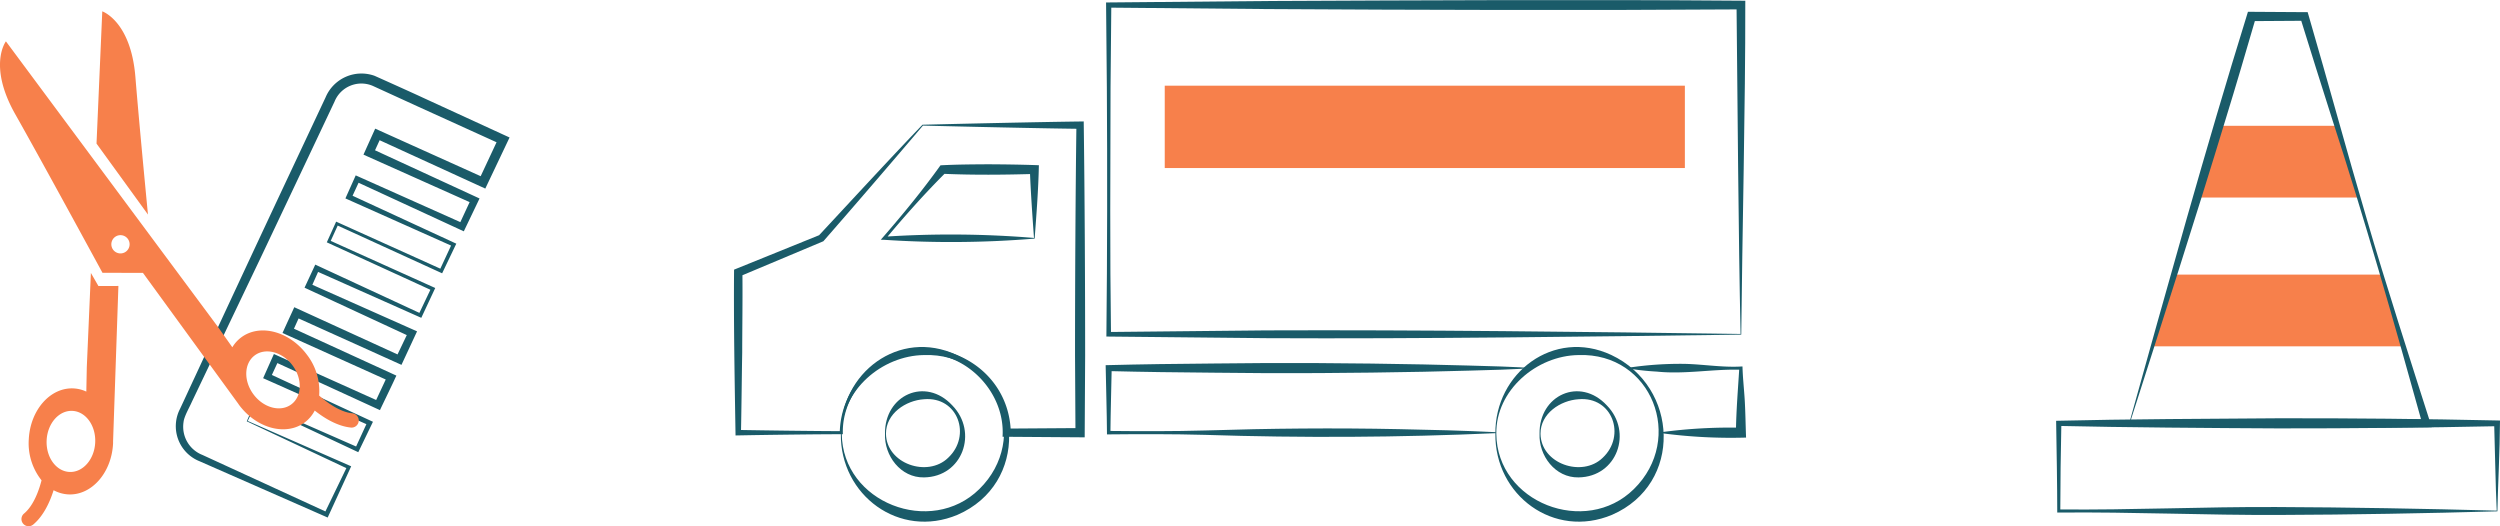 <svg xmlns="http://www.w3.org/2000/svg" width="524.112" height="110.322" viewBox="0 0 524.112 110.322">
  <g id="Groupe_1477" data-name="Groupe 1477" transform="translate(-8841.918 -5388.175)">
    <g id="Groupe_1474" data-name="Groupe 1474" transform="translate(7806 2406.266)">
      <path id="Tracé_24598" data-name="Tracé 24598" d="M1559.482,3089.108c-14.859.415-30.818.709-45.67.757-15.4.072-30.909-.655-46.284-.5l-.32,0,0-.325c.005-4.581-.141-13.8-.225-18.377l-.009-.535.557-.012c13.252-.339,32.484-.421,45.942-.517q22.973-.044,45.942.459l.618.016-.013.589c-.02,5.415-.419,12.986-.535,18.448Zm-.141-.142c-.259-5.35-.362-13.061-.534-18.306l.6.6q-22.969.48-45.942.459c-13.511-.069-32.617-.2-45.942-.516l.548-.548-.157,9.189-.068,9.188-.323-.323c15.253.152,30.371-.575,45.6-.505,14.835.054,31.288.351,46.214.757Z" fill="#1a5b69"/>
      <path id="Tracé_24599" data-name="Tracé 24599" d="M1525.9,3008.283h-24.855l-4.406,15.039H1530.4Z" fill="#f7804b"/>
      <path id="Tracé_24600" data-name="Tracé 24600" d="M1535.241,3039.471H1491.7l-4.506,15.039h52.555Z" fill="#f7804b"/>
      <path id="Tracé_24601" data-name="Tracé 24601" d="M1482.435,3070.6c10.309-.215,36.837-.754,46.783-.793,5.129-.077,10.233.012,15.367.021l-.8,1.071c-5.773-20.826-12.294-43.612-18.949-64.041-2.268-7.067-4.469-14.154-6.675-21.24l.865.644-11.12.072.933-.7c-2.062,7.062-4.114,14.1-6.283,21.12-5.951,19.671-13.828,44.144-20.125,63.841Zm-.161.12c7.775-27.854,16.156-58.11,24.7-85.64l.214-.7.719.005,11.12.071.68,0,.185.639c4.159,14.247,8.028,28.581,12.232,42.814,3.732,12.851,9.485,30.675,13.6,43.576-20.2.2-43.2-.325-63.449-.77Z" fill="#1a5b69"/>
    </g>
    <g id="Groupe_1475" data-name="Groupe 1475" transform="translate(7806 2406.266)">
      <path id="Tracé_24602" data-name="Tracé 24602" d="M1400.961,3052.059c-31.823.428-67.6.9-99.319.748l-33.291-.338-.488,0,.007-.476c.18-16.61.2-35.062.093-51.771l-.16-17.257-.005-.543.553,0,33.134-.3c32.125-.151,67.462-.33,99.406-.067l.922.009-.006.908c.036,20.112-.644,48.741-.846,69.1Zm-.141-.141c-.448-20.262-.634-49.032-.846-68.958l.917.916c-31.89.226-67.327.123-99.406-.067l-33.134-.3.547-.547-.161,17.257c-.047,16.736-.145,35.131.095,51.771l-.481-.481,32.979-.337c31.653-.125,67.674.3,99.49.748Z" fill="#1a5b69"/>
      <g id="Groupe_959" data-name="Groupe 959">
        <path id="Tracé_24603" data-name="Tracé 24603" d="M1229.409,3008.239c-5.793,6.837-14.907,17.43-20.878,24.246l-.166.07-17.345,7.288.541-.809c.061,5.6-.034,11.2-.043,16.792-.092,4.886-.147,11.845-.259,16.793l-.573-.573c5.4.1,16.214.246,21.607.251l-.322.322a17.906,17.906,0,0,1,5.245-12.354c11.132-11.117,30.277-3.426,30.614,12.354l-.861-.861,15.384-.108-.969.969-.092-16.118c0-15.012.09-33.342.291-48.353l.77.77c-8.218-.1-24.729-.471-32.944-.679Zm-.082-.182c8.221-.207,24.8-.575,33.026-.679l.762-.013.009.783c.2,15.019.288,33.336.29,48.353l-.091,16.118-.006.976-.964-.007-15.384-.108-.871-.006c.615-9.094-7.275-17.536-16.463-17.463-9.08-.354-17.346,7.809-17.016,16.928l-.326,0c-5.375,0-16.232.146-21.607.251l-.564.009-.01-.582c-.184-11.269-.394-22.937-.3-34.177l.535-.217,17.439-7.062-.273.193c6.27-6.719,15.5-16.77,21.809-23.3Z" fill="#1a5b69"/>
        <path id="Tracé_24604" data-name="Tracé 24604" d="M1252.828,3031.93a212.966,212.966,0,0,1-31.556.254l-.709-.013.462-.523c4.224-4.858,8.315-9.841,12.062-15.08,3.357-.18,6.717-.2,10.075-.218,3.514.019,7.036.066,10.55.2-.1,5.067-.511,10.354-.884,15.383Zm-.141-.142c-.3-4.143-.734-10.3-.859-14.344l.929.93c-6.4.192-12.795.247-19.191-.03l.685-.316c-4.48,4.461-8.681,9.192-12.732,14.042l-.247-.535a213.049,213.049,0,0,1,31.415.253Z" fill="#1a5b69"/>
      </g>
      <path id="Tracé_24605" data-name="Tracé 24605" d="M1212.193,3072.85c-.148-12.76,12.239-22.151,24.287-16.532,14.188,6.675,15.075,27.032.186,33.513-12.19,5.138-24.632-4.1-24.473-16.981Zm.2,0c.124,14.448,18.706,21.584,28.834,11.595,10.76-10.549,3.79-28.639-11.6-28.1-8.769.1-17.372,7.37-17.239,16.506Z" fill="#1a5b69"/>
      <path id="Tracé_24606" data-name="Tracé 24606" d="M1349.416,3072.85c-.148-12.76,12.239-22.151,24.286-16.532,14.188,6.674,15.076,27.032.186,33.513-12.19,5.138-24.631-4.1-24.472-16.981Zm.2,0c.123,14.448,18.706,21.584,28.833,11.595,10.76-10.549,3.79-28.639-11.595-28.1-8.768.1-17.372,7.37-17.238,16.506Z" fill="#1a5b69"/>
      <path id="Tracé_24607" data-name="Tracé 24607" d="M1349.516,3072.719c-20.2.906-40.68,1.018-60.874.36-6.884-.191-13.768-.168-20.652-.1,0-2.378-.078-4.756-.117-7.133l-.149-6.768-.014-.611c7.544-.2,15.088-.289,22.632-.352,14.488-.2,29.536-.089,43.982.194,28.66.676,29.129.854,0,1.537-14.435.28-29.5.4-43.982.195-7.331-.061-14.661-.147-21.991-.336l.627-.627-.15,6.768c-.036,2.256-.114,4.512-.117,6.768l-.36-.361c6.763.07,13.527.089,20.291-.1,13.526-.43,27.052-.56,40.582-.275l10.146.241c3.382.117,6.764.217,10.146.394v.2Z" fill="#1a5b69"/>
      <path id="Tracé_24608" data-name="Tracé 24608" d="M1377.393,3058.983a72.728,72.728,0,0,1,11.749-.791c4.022.1,8.044.807,12.079.54.058,2.376.335,4.748.475,7.119.147,2.593.174,5.2.275,7.794a110.047,110.047,0,0,1-17.78-.926v-.2a108.005,108.005,0,0,1,16.7-.945l-1.045,1.045c.048-4.521.429-9.027.705-13.536l.34.339c-5.885-.182-11.732,1-17.623.391a55.787,55.787,0,0,1-5.875-.63v-.2Z" fill="#1a5b69"/>
      <path id="Tracé_24609" data-name="Tracé 24609" d="M1221.455,3072.85c-.131-8.1,8.472-12.042,14.117-5.94,5.456,5.6,2.158,14.974-5.94,15.083-4.913.1-8.373-4.588-8.177-9.143Zm.2,0c.086,6.3,8.723,9.215,13.023,5.046,4.977-4.639,2.075-12.915-5.046-12.29-3.809.245-8,2.989-7.977,7.244Z" fill="#1a5b69"/>
      <path id="Tracé_24610" data-name="Tracé 24610" d="M1358.677,3072.85c-.131-8.1,8.472-12.042,14.118-5.94,5.456,5.6,2.158,14.974-5.941,15.083-4.913.1-8.372-4.588-8.177-9.143Zm.2,0c.086,6.3,8.723,9.215,13.023,5.046,4.977-4.639,2.075-12.915-5.046-12.29-3.809.245-8,2.989-7.977,7.244Z" fill="#1a5b69"/>
      <rect id="Rectangle_818" data-name="Rectangle 818" width="109.043" height="17.266" transform="translate(1280.099 2999.872)" fill="#f7804b"/>
    </g>
    <g id="Groupe_1476" data-name="Groupe 1476" transform="translate(7806 2406.266)">
      <path id="Tracé_24611" data-name="Tracé 24611" d="M1087.654,3070.225l1.669-3.873.059-.139.143.063,21.465,9.421-.6.218,2.556-5.554.249.679-21.492-9.567-.622-.277c.4-.9,1.856-4.17,2.258-5.071l.658.3,21.51,9.67-1.064.391,2.7-5.78.406,1.106-21.583-9.724-.823-.37.375-.821c.282-.64,1.856-4.041,2.095-4.582l.807.369,21.582,9.868-1.094.4,2.636-5.517.391,1.067-21.608-10.02-.559-.259c.084-.19,1.854-3.988,2-4.311l.245-.528.52.241,21.661,10.042-.518.19,2.635-5.544.183.5-21.787-9.974-.275-.125.124-.276,1.706-3.778.128-.285.286.129,21.894,9.881-.489.179,2.577-5.544.2.539-22.013-9.826-.509-.227c.122-.282,1.752-3.913,1.922-4.3l.237-.531.539.24,22.062,9.859-.967.355,2.579-5.561.379,1.032-22.137-9.9-.828-.371c.516-1.15,1.941-4.3,2.457-5.451l.842.38,22.161,9.99-1.3.479,4.176-8.926.5,1.359-17.5-7.951-8.739-4-.547-.25a6.069,6.069,0,0,0-8.122,3.255l-1.027,2.173c-3.689,7.815-10.62,22.457-14.389,30.412-2.72,5.7-9.79,20.5-12.426,26.024l-2.071,4.338c-.46,1.085-1.62,3.039-1.738,4.222a6.352,6.352,0,0,0,3.968,6.906l8.735,4.013,17.471,8.025-.647.239,4.77-9.858.187.508-21.224-9.98Zm.187-.07,21.351,9.358.35.153-.163.355-4.566,9.955-.2.436-.447-.2c-5.831-2.565-20.765-9.123-26.4-11.6a7.908,7.908,0,0,1-4.112-10.975c.628-1.314,2.386-5.156,3.04-6.537,5.8-12.513,14.433-31.024,20.326-43.555,1.867-3.963,5.315-11.315,7.155-15.225a8.155,8.155,0,0,1,10.23-4.532c.263.1,9.351,4.2,9.931,4.488l17.47,8.026.939.431-.441.928-4.227,8.9-.42.884-.885-.405-22.1-10.116,1.219-.457-1.725,3.769-.452-1.2,22.023,10.155.715.329-.336.7-2.648,5.529-.314.657-.653-.3-21.94-10.128.776-.291-1.738,3.764-.279-.741,21.884,10.111.374.173-.175.367-2.638,5.516-.157.331-.331-.152-21.846-9.985.414-.156-1.723,3.771-.151-.4,21.847,9.845.344.155-.161.344-2.6,5.561-.164.349-.355-.158-21.814-9.706.765-.287-1.684,3.789-.3-.809,21.763,9.679.735.327-3.265,7.025-.75-.339-21.632-9.76,1.178-.442-1.705,3.779-.447-1.191,21.523,9.856.766.35-.359.756c-.1.3-3.108,6.478-3.081,6.485l-.722-.331-21.434-9.835.948-.356-1.743,3.761-.341-.907,21.346,9.89.472.219-.222.46-2.657,5.507-.2.406-.4-.187-21.217-9.966.2-.076-1.76,3.677Z" fill="#1a5b69"/>
      <g id="Groupe_961" data-name="Groupe 961">
        <path id="Tracé_24612" data-name="Tracé 24612" d="M1056.548,3041.866l-1.574-2.732-.859,19.739-.1,5.133a7.184,7.184,0,0,0-2.676-.669c-4.879-.242-9.082,4.537-9.387,10.674a12.441,12.441,0,0,0,2.676,8.592c-.526,2.05-1.629,5.265-3.675,6.976a1.5,1.5,0,0,0,1.929,2.3c2.22-1.859,3.533-4.844,4.274-7.2a7.255,7.255,0,0,0,3.08.879c4.88.242,9.082-4.537,9.387-10.674.007-.145,0-.286,0-.43l1.118-32.594Zm10.39-14.979c-.829-8.617-2.014-21.142-2.633-28.82-.948-11.751-6.946-13.779-6.946-13.779l-1.206,27.722Zm-15.833,41.162c2.81.14,4.946,3.119,4.771,6.654s-2.6,6.288-5.407,6.148-4.947-3.118-4.772-6.654S1048.294,3067.91,1051.1,3068.049Z" fill="#f7804b"/>
        <path id="Tracé_24613" data-name="Tracé 24613" d="M1086.466,3052.658a7.193,7.193,0,0,0-1.841,2.054l-2.962-4.194-44.505-59.939s-3.83,5.042,1.974,15.3,18.27,33.219,18.27,33.219l8.485.018,19.952,27.393c.083.117.157.238.245.353,3.693,4.911,9.853,6.512,13.757,3.575a7.234,7.234,0,0,0,2.058-2.455c1.933,1.533,4.694,3.269,7.574,3.563a1.5,1.5,0,0,0,1.507-.845,1.52,1.52,0,0,0,.14-.5,1.5,1.5,0,0,0-1.341-1.646c-2.653-.271-5.369-2.313-6.954-3.716a12.438,12.438,0,0,0-2.6-8.615C1096.53,3051.322,1090.37,3049.721,1086.466,3052.658Zm-27.018-20.362a1.915,1.915,0,1,1,.9,2.555A1.914,1.914,0,0,1,1059.448,3032.3Zm37.778,26.191c2.127,2.829,2.029,6.493-.22,8.185s-5.8.769-7.925-2.059-2.029-6.493.22-8.185S1095.1,3055.658,1097.226,3058.487Z" fill="#f7804b"/>
      </g>
    </g>
  </g>
</svg>
